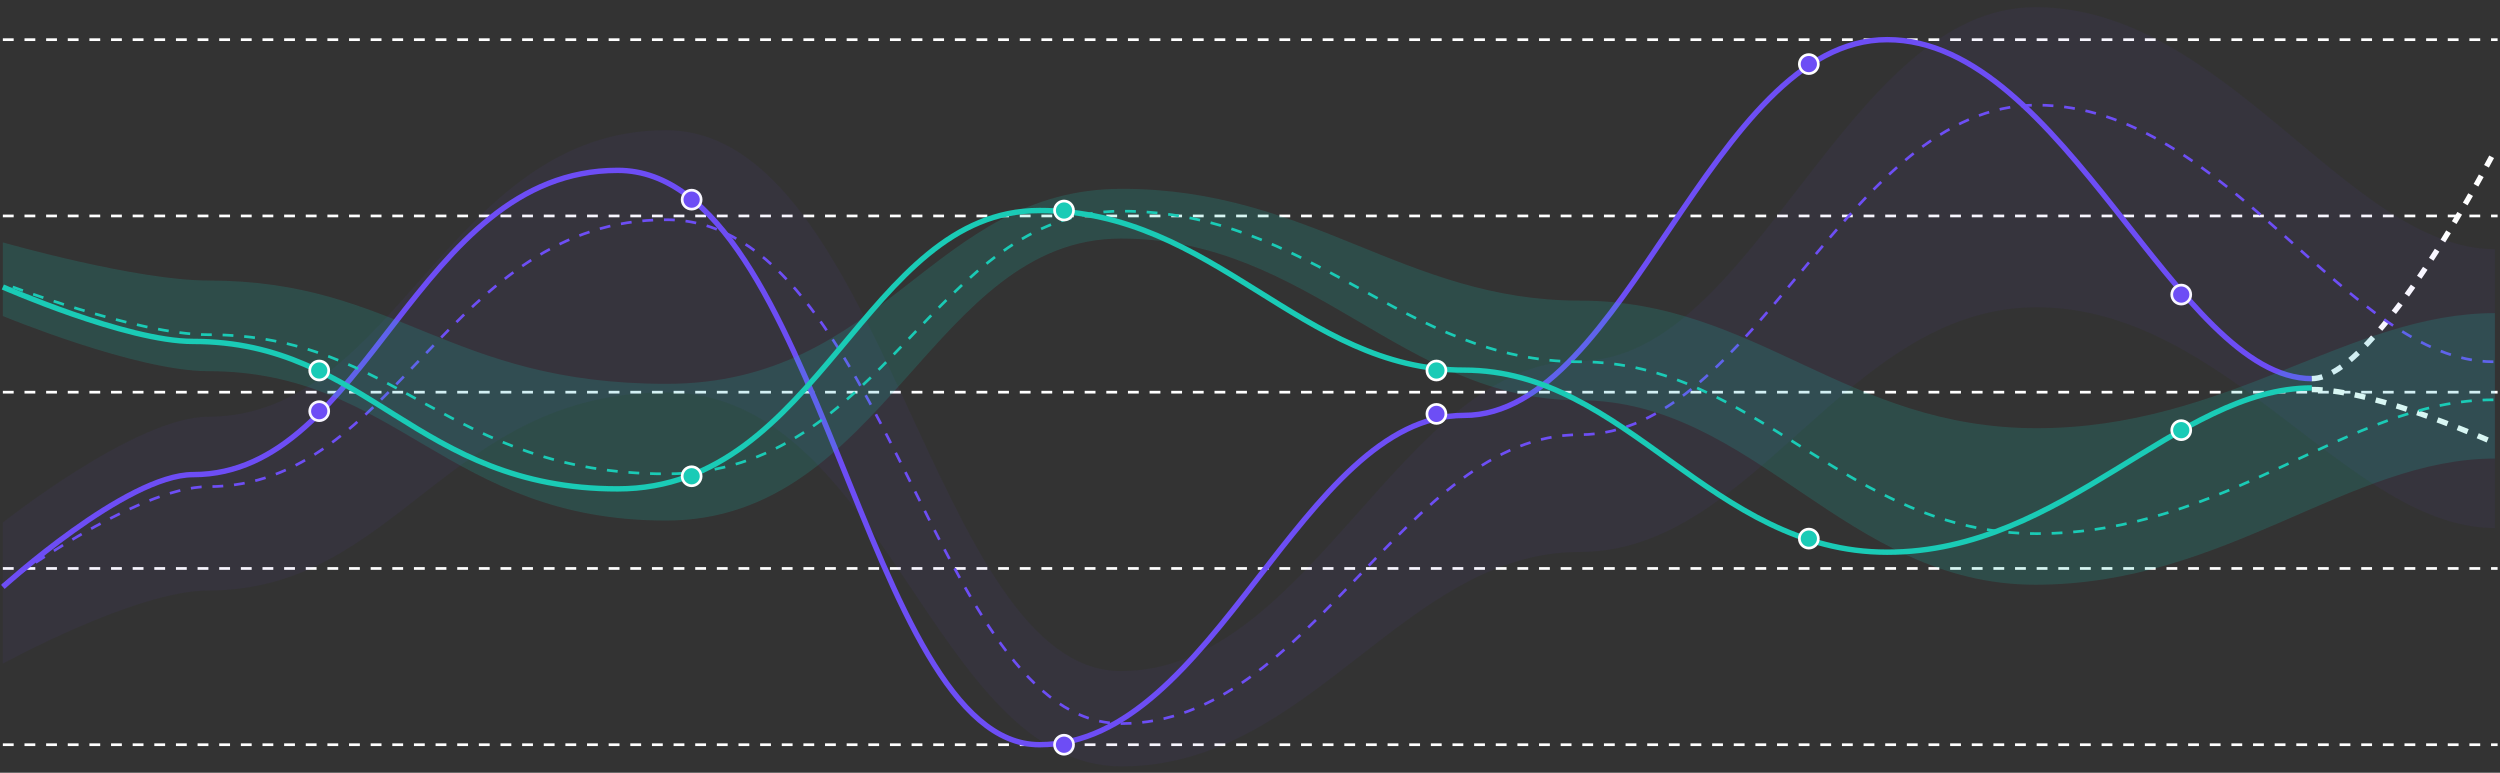 <svg width="275" height="85" viewBox="0 0 275 85" fill="none" xmlns="http://www.w3.org/2000/svg">
<rect x="0" y="0" width="275" height="85" fill="#333333" stroke="none"/>
<path d="M0.314 4.363L274.736 4.363" stroke="white" stroke-width="0.298" stroke-dasharray="1.19 1.19"/>
<path d="M0.314 23.754L274.736 23.754" stroke="white" stroke-width="0.298" stroke-dasharray="1.19 1.19"/>
<path d="M0.314 43.141L274.736 43.141" stroke="white" stroke-width="0.298" stroke-dasharray="1.19 1.19"/>
<path d="M0.314 62.531L274.736 62.531" stroke="white" stroke-width="0.298" stroke-dasharray="1.19 1.19"/>
<path d="M0.314 81.918L274.736 81.918" stroke="white" stroke-width="0.298" stroke-dasharray="1.19 1.19"/>
<path d="M254.301 41.651C239.441 41.65 227.007 4.368 207.598 4.363C188.189 4.358 178.939 45.694 161.046 45.694C143.153 45.694 133.601 81.917 114.343 81.917C95.085 81.917 90.233 18.739 67.943 18.739C45.653 18.739 40.497 52.208 21.24 52.208C13.899 52.208 0.314 64.562 0.314 64.562" stroke="#6D4EF5" stroke-width="0.597"/>
<path d="M254.301 41.647C261.503 41.652 274.584 16.293 274.584 16.293" stroke="white" stroke-width="0.597" stroke-dasharray="1.19 1.19"/>
<circle cx="35.114" cy="45.228" r="1.044" fill="#6D4EF5" stroke="white" stroke-width="0.298"/>
<circle cx="76.079" cy="21.963" r="1.044" fill="#6D4EF5" stroke="white" stroke-width="0.298"/>
<circle cx="117.043" cy="81.92" r="1.044" fill="#6D4EF5" stroke="white" stroke-width="0.298"/>
<circle cx="158.007" cy="45.529" r="1.044" fill="#6D4EF5" stroke="white" stroke-width="0.298"/>
<circle cx="198.972" cy="7.049" r="1.044" fill="#6D4EF5" stroke="white" stroke-width="0.298"/>
<circle cx="239.936" cy="32.404" r="1.044" fill="#6D4EF5" stroke="white" stroke-width="0.298"/>
<path d="M73.261 14.323C49.218 14.323 43.657 45.839 22.886 45.839C14.967 45.839 0.314 57.473 0.314 57.473V73.004C0.314 73.004 14.976 64.959 22.899 64.959C43.683 64.959 49.248 43.166 73.305 43.166C97.362 43.166 102.599 84.305 123.383 84.305C144.168 84.305 154.478 60.717 173.789 60.717C193.101 60.717 203.084 33.801 224.032 33.804C244.98 33.808 258.399 58.084 274.438 58.084V27.405C258.409 27.405 244.834 0.79 223.898 0.785C202.963 0.78 192.986 39.705 173.686 39.705C154.386 39.705 144.082 73.816 123.31 73.816C102.538 73.816 97.304 14.323 73.261 14.323Z" fill="#6D4EF5" fill-opacity="0.05"/>
<path d="M274.274 39.793C258.236 39.793 244.98 11.567 224.032 11.562C203.084 11.558 193.101 47.816 173.789 47.816C154.478 47.816 144.168 79.591 123.383 79.591C102.599 79.591 97.362 24.172 73.305 24.172C49.247 24.172 43.683 53.53 22.899 53.53C14.976 53.53 0.314 64.367 0.314 64.367" stroke="#6D4EF5" stroke-width="0.298" stroke-dasharray="1.19 1.19"/>
<path d="M254.301 42.672C239.441 42.672 227.007 60.74 207.598 60.742C188.189 60.745 178.939 40.713 161.046 40.713C143.153 40.713 133.601 23.158 114.343 23.158C95.085 23.158 90.233 53.776 67.943 53.776C45.653 53.776 40.497 37.556 21.24 37.556C13.899 37.556 0.314 31.569 0.314 31.569" stroke="#1ACBB6" stroke-width="0.597"/>
<path d="M254.301 42.847C261.503 42.846 274.584 48.812 274.584 48.812" stroke="white" stroke-width="0.597" stroke-dasharray="1.19 1.19"/>
<path d="M73.261 57.261C49.218 57.261 43.657 40.828 22.886 40.828C14.967 40.828 0.314 34.762 0.314 34.762V26.664C0.314 26.664 14.976 30.858 22.899 30.858C43.683 30.858 49.248 42.222 73.305 42.222C97.362 42.222 102.599 20.771 123.383 20.771C144.168 20.771 154.478 33.07 173.789 33.07C193.101 33.07 203.084 47.105 224.032 47.103C244.98 47.101 258.399 34.443 274.438 34.443V50.44C258.409 50.44 244.834 64.318 223.898 64.32C202.963 64.323 192.986 44.026 173.686 44.026C154.386 44.026 144.082 26.24 123.31 26.24C102.538 26.24 97.304 57.261 73.261 57.261Z" fill="#1ACBB6" fill-opacity="0.17"/>
<path d="M274.274 43.979C258.236 43.979 244.98 58.697 224.032 58.699C203.084 58.702 193.101 39.795 173.789 39.795C154.478 39.795 144.168 23.227 123.383 23.227C102.599 23.227 97.362 52.124 73.305 52.124C49.247 52.124 43.683 36.816 22.899 36.816C14.976 36.816 0.314 31.166 0.314 31.166" stroke="#1ACBB6" stroke-width="0.298" stroke-dasharray="1.19 1.19"/>
<circle cx="35.114" cy="40.756" r="1.044" fill="#1ACBB6" stroke="white" stroke-width="0.298"/>
<circle cx="76.079" cy="52.389" r="1.044" fill="#1ACBB6" stroke="white" stroke-width="0.298"/>
<circle cx="117.043" cy="23.158" r="1.044" fill="#1ACBB6" stroke="white" stroke-width="0.298"/>
<circle cx="158.007" cy="40.756" r="1.044" fill="#1ACBB6" stroke="white" stroke-width="0.298"/>
<circle cx="198.972" cy="59.248" r="1.044" fill="#1ACBB6" stroke="white" stroke-width="0.298"/>
<circle cx="239.936" cy="47.318" r="1.044" fill="#1ACBB6" stroke="white" stroke-width="0.298"/>
</svg>
